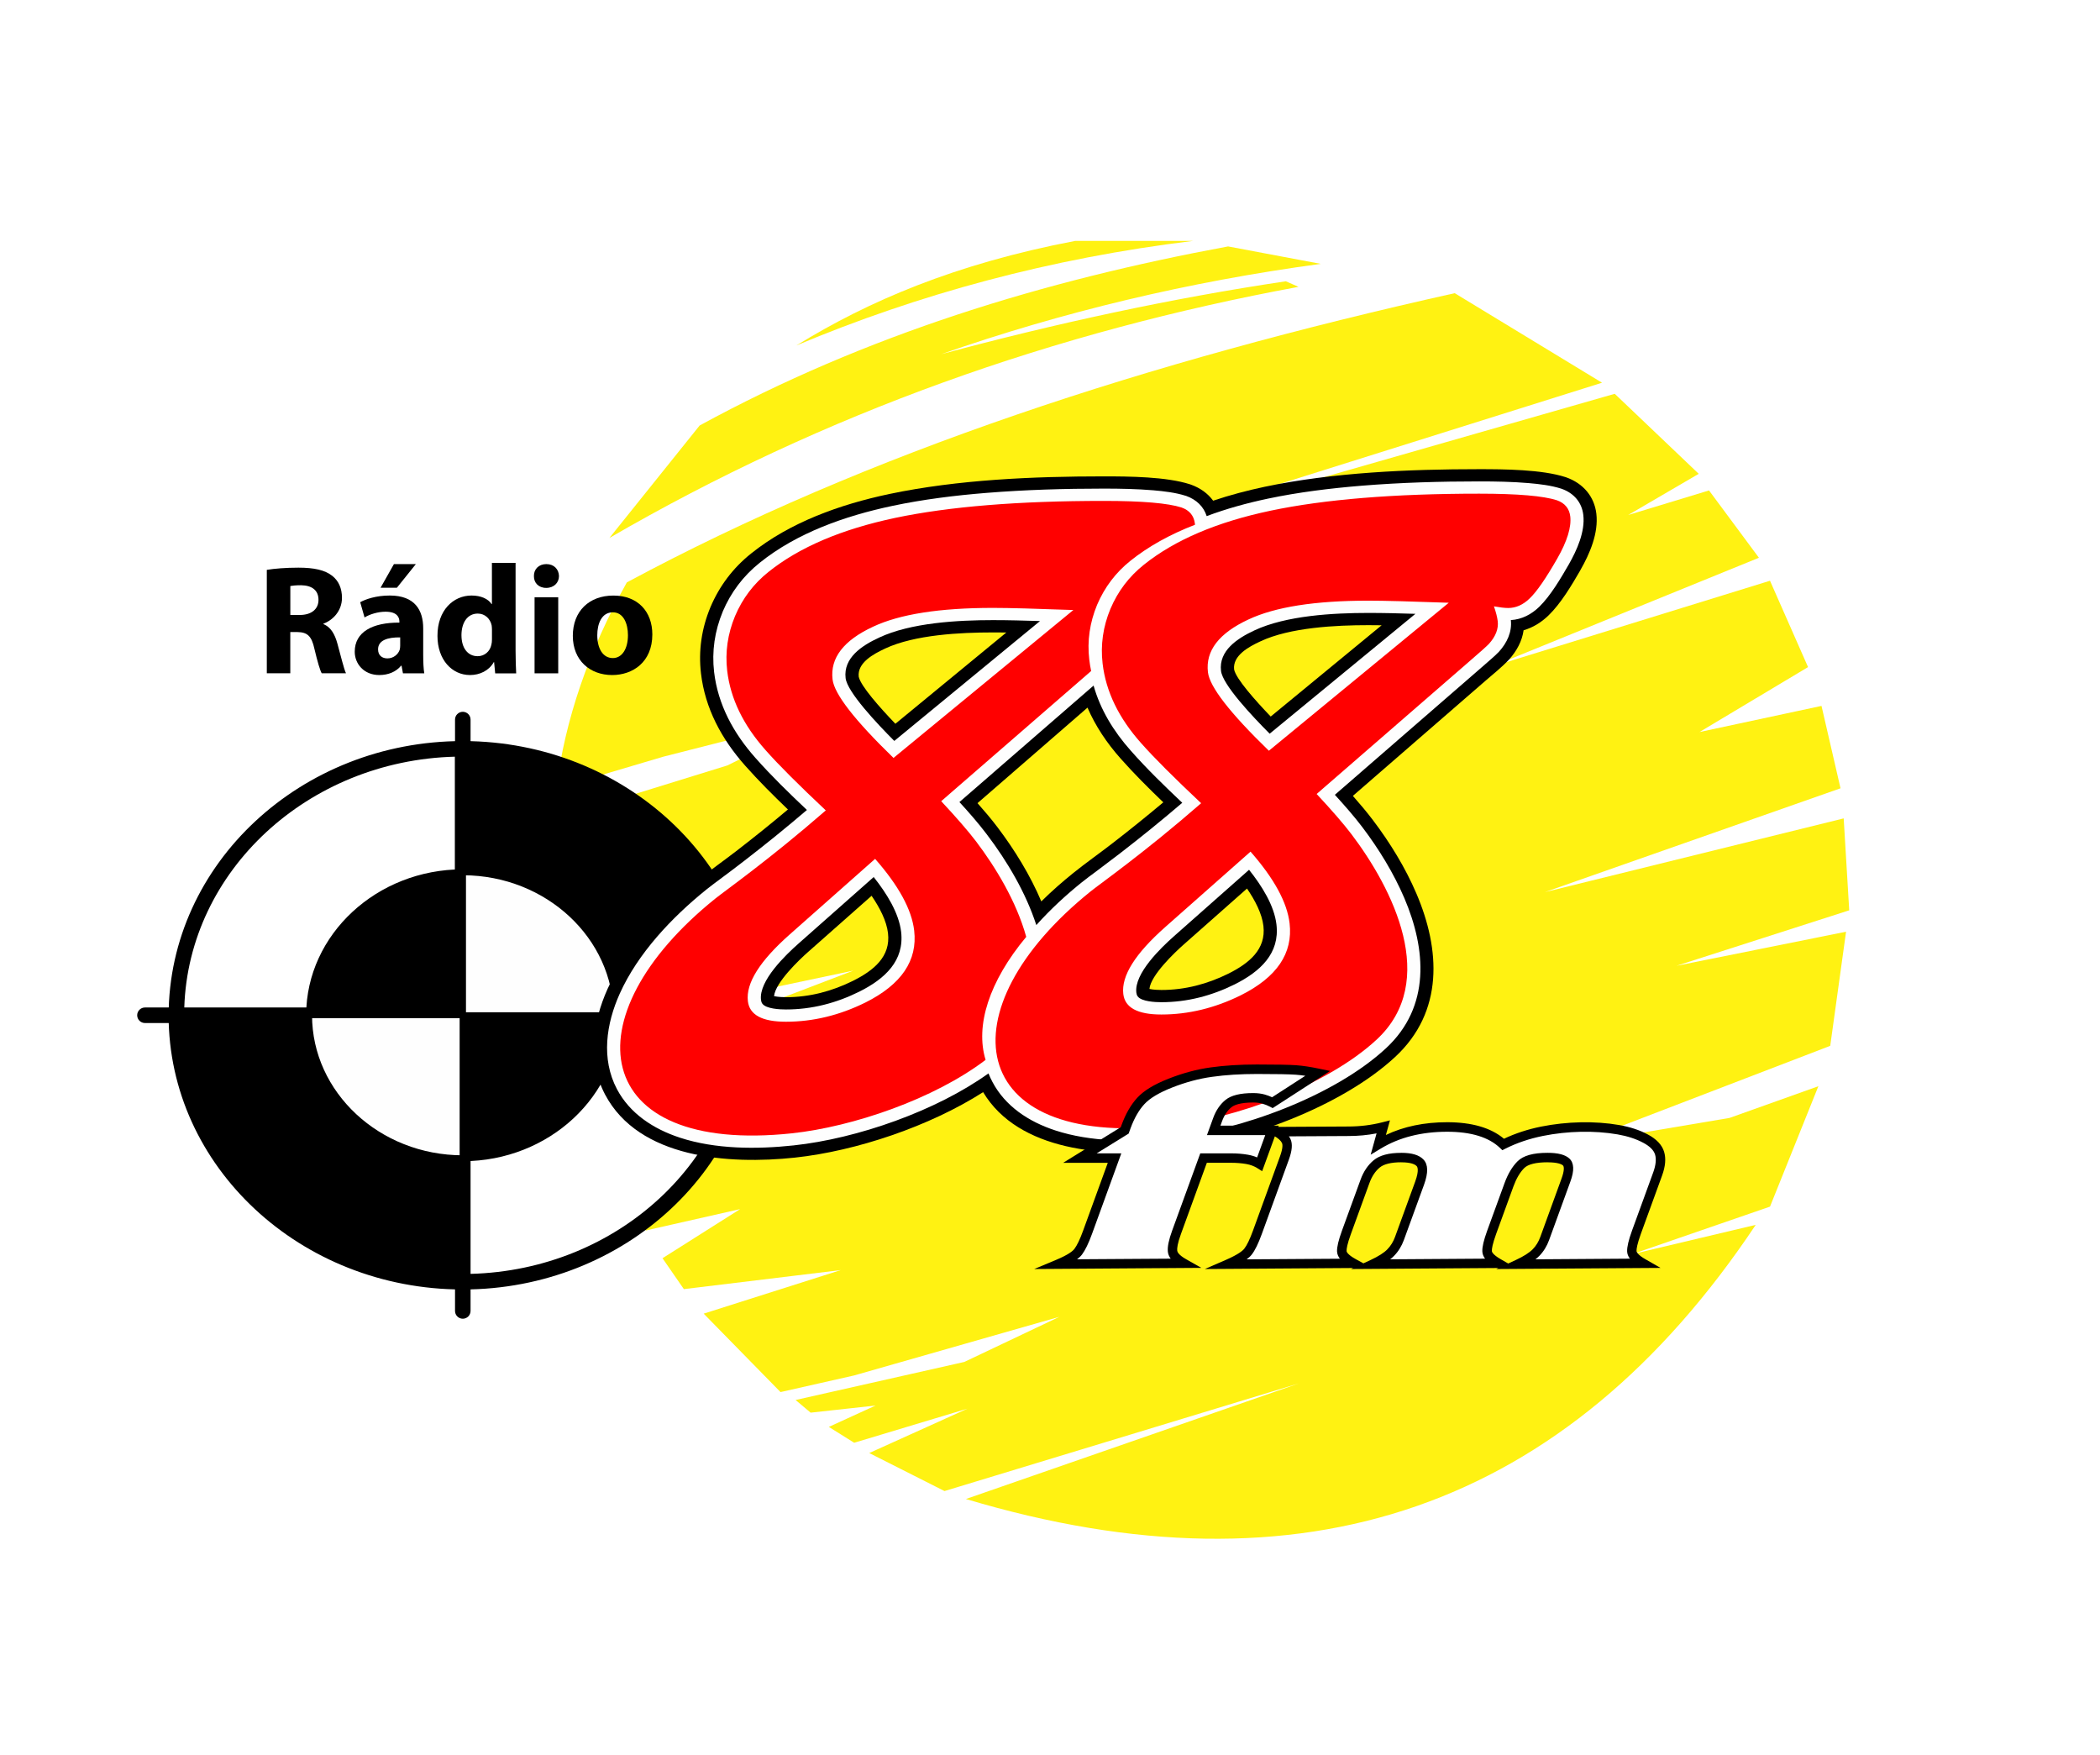 <?xml version="1.0" encoding="UTF-8"?><svg id="Camada_1" xmlns="http://www.w3.org/2000/svg" width="584" height="488" xmlns:xlink="http://www.w3.org/1999/xlink" viewBox="0 0 584 488"><defs><style>.cls-1{fill:#fff212;}.cls-1,.cls-2,.cls-3,.cls-4,.cls-5,.cls-6,.cls-7,.cls-8{stroke-width:0px;}.cls-1,.cls-4,.cls-5,.cls-7,.cls-8{fill-rule:evenodd;}.cls-2,.cls-9{fill:none;}.cls-10{filter:url(#drop-shadow-1);}.cls-3,.cls-7{fill:#000;}.cls-4{fill:#fefefe;}.cls-9{stroke:#000;stroke-linecap:round;stroke-linejoin:round;stroke-width:1.64px;}.cls-5,.cls-6{fill:#fff;}.cls-8{fill:red;}</style><filter id="drop-shadow-1" filterUnits="userSpaceOnUse"><feOffset dx="0" dy="22"/><feGaussianBlur result="blur" stdDeviation="5"/><feFlood flood-color="#000" flood-opacity=".1"/><feComposite in2="blur" operator="in"/><feComposite in="SourceGraphic"/></filter></defs><g class="cls-10"><ellipse class="cls-6" cx="328.25" cy="227.17" rx="201.71" ry="198.83"/><path class="cls-6" d="M523.92,230.56l-1.54-25.56c-.1-1.62-.6-3.17-1.44-4.52.61-1.7.75-3.58.32-5.45l-5.29-22.91c-.56-2.44-2.01-4.46-3.92-5.78.66-2.15.57-4.54-.4-6.74l-10.58-24.01c-.55-1.25-1.34-2.33-2.28-3.2-.13-1.81-.77-3.56-1.88-5.05l-13.88-18.72c-.39-.53-.83-1.01-1.31-1.44-.46-1.67-1.37-3.21-2.66-4.43l-23.36-22.25c-.68-.65-1.44-1.18-2.25-1.6-.76-1.09-1.74-2.03-2.92-2.74l-40.97-24.9c-2.14-1.3-4.7-1.72-7.13-1.18-9.14,2.03-18.06,4.14-26.87,6.29.84-1.4,1.36-3.01,1.41-4.73.12-4.75-3.22-8.89-7.89-9.77l-25.78-4.85c-1.18-.22-2.38-.22-3.55,0-.67.12-1.33.26-2,.39-1.65-1.29-3.7-2.09-5.94-2.09h-32.82c-.61,0-1.22.06-1.82.17-31.15,5.95-56.82,15.59-80.81,30.34-3.72,2.29-5.36,6.71-4.26,10.77-7.57,3.56-14.97,7.29-22.19,11.23-1.12.61-2.11,1.44-2.91,2.44l-25.12,31.29c-1.43,1.78-2.13,3.95-2.12,6.1-2.17-1.56-4.86-2.47-7.84-2.47-1.5,0-2.94.24-4.3.69-1.29-.64-2.73-1.03-4.27-1.03h-6.58c-5.29,0-9.59,4.24-9.68,9.51-.62.13-1.21.34-1.81.53,0-1.43-.3-2.87-.94-4.21-1.61-3.36-5.01-5.49-8.73-5.49h-6.1c-3.49,0-6.71,1.88-8.43,4.91l-1.09,1.93c-.5-.52-1.03-1.01-1.6-1.47-4.96-3.93-11.19-4.38-15.44-4.38-3.72,0-7.49.27-10.34.73-4.68.76-8.12,4.81-8.12,9.56v28.77c0,5.35,4.34,9.68,9.68,9.68h6.53c1.57,0,3.06-.37,4.37-1.04,1.33.67,2.82,1.04,4.37,1.04h6.75c1.14,0,2.25-.22,3.29-.59,1.85.68,3.85,1.07,5.97,1.07,1.68,0,3.31-.22,4.86-.63.56.1,1.13.15,1.72.15h5.24c-.02.06-.04.11-.06.16-40.96,4.83-73.53,35.15-79.15,73.6-5.48,1.04-9.63,5.86-9.63,11.64s4.14,10.58,9.6,11.63c5.54,38.46,38.12,68.79,79.18,73.61,1.34,5.07,5.97,8.82,11.45,8.82s10.11-3.75,11.45-8.82c12.92-1.51,25.21-5.56,36.28-11.96l5.79,8.37c1.02,1.48,2.42,2.62,4,3.33.38,1.77,1.25,3.43,2.56,4.77l21.37,21.81c1.29,1.31,2.9,2.21,4.63,2.63.08.07.15.14.23.2l4.18,3.52c.94.79,2.01,1.39,3.15,1.77.76,1.19,1.78,2.22,3.02,2.99l7.05,4.41c.62.39,1.28.7,1.96.94.82.96,1.83,1.77,3,2.36l20.93,10.57c1.3.66,2.72,1.01,4.15,1.04.97.8,2.12,1.42,3.38,1.8,25.54,7.65,49.7,11.46,72.43,11.46,64.4,0,117.38-30.64,158.05-91.6.48-.72.86-1.49,1.12-2.29,1.68-1.08,3.01-2.66,3.77-4.55l13.45-33.48c.92-2.3.91-4.82.06-7.05,2.07-1.53,3.48-3.84,3.85-6.46l4.4-31.73c.14-.99.12-1.99-.05-2.96.74-1.48,1.1-3.16,1-4.9ZM131.35,154.49c0-.17.02-.32.03-.46.1.07.21.13.31.2-.12.08-.23.17-.35.26ZM143.56,174.9c.87,0,1.72-.16,2.55-.39.82.23,1.67.39,2.56.39h.74c-.15.54-.32,1.07-.46,1.61-2.9-.62-5.83-1.1-8.79-1.45-.01-.06-.04-.11-.06-.16h3.46ZM156.98,134.56c-.57-.1-1.15-.18-1.74-.18h-2.18c-.01-.88-.17-1.71-.4-2.52,1.34.18,2.63.81,3.64,1.84.26.26.48.55.69.85Z"/><path class="cls-1" d="M221.46,74.06c19.93-12.27,44.09-22.69,77.55-29.08h32.82c-39.82,4.85-76.43,14.83-110.37,29.08h0ZM221.46,74.06"/><path class="cls-1" d="M169.46,127.6l25.11-31.29c46.4-25.33,95.85-40.33,146.95-49.79l25.77,4.85c-36.81,4.96-71.95,13.4-105.53,25.11,31.94-8.58,63.88-15.52,95.82-20.27l3.53,1.55c-67.59,12.46-131.72,35.04-191.67,69.84h0ZM169.46,127.6"/><path class="cls-1" d="M154.71,197.21c2.42-19.09,8.96-38.18,19.61-57.27,66.92-36,145.08-61.46,230.23-80.42l40.97,24.9-148.7,46.7,152.23-43.62,23.36,22.25-19.62,11.45,22.48-6.83,13.88,18.72-74.68,30.4,77.76-24.01,10.58,24.01-30.19,18.06,33.93-7.27,5.29,22.91-82.18,28.86,83.06-20.49,1.54,25.56-48.02,15.42,47.14-9.47-4.4,31.73-71.16,27.32,43.18-7.28,24.68-8.81-13.45,33.48-38.33,13.22,34.36-8.15c-52.64,78.9-125.86,104.31-219.65,76.23l92.62-32.15-98.57,29.94-20.93-10.57,27.31-12.34-31.5,9.48-7.05-4.41,13-5.94-18.06,1.98-4.18-3.52,46.92-10.58,26.44-12.55-57.06,16.3-20.49,4.63-21.37-21.81,38.11-12.11-43.62,5.29-5.94-8.59,21.59-13.66-26.22,5.94-8.15-13.65,51.77-20.06-53.54,14.33-10.8-22.92,78.43-29.96-56.39,11.9-25.56,2.21-3.67-23.14,43.99-15.86-43.99,8.37v-24.89l50.6-15.64,28.85-14.32-46.7,11.9-29.74,8.81ZM154.71,197.21"/><path class="cls-7" d="M40.31,260.3h176.79M128.7,178.08v164.44"/><path class="cls-3" d="M128.7,344.68c-1.19,0-2.16-.97-2.16-2.16v-80.06H40.31c-1.19,0-2.16-.97-2.16-2.16s.97-2.16,2.16-2.16h86.23v-80.06c0-1.19.97-2.16,2.16-2.16s2.16.97,2.16,2.16v80.06h86.23c1.19,0,2.16.97,2.16,2.16s-.97,2.16-2.16,2.16h-86.23v80.06c0,1.19-.97,2.16-2.16,2.16Z"/><path class="cls-7" d="M128.7,334.39c-43.87,0-79.65-33.28-79.65-74.09h79.65v74.09ZM128.7,334.39"/><path class="cls-3" d="M128.7,336.55c-45.11,0-81.81-34.21-81.81-76.25,0-1.19.97-2.16,2.16-2.16h79.65c1.19,0,2.16.97,2.16,2.16v74.09c0,1.19-.97,2.16-2.16,2.16ZM51.25,262.47c1.21,38,34.33,68.69,75.29,69.74v-69.74H51.25Z"/><path class="cls-5" d="M128.7,260.3H49.05v-.19c.11-40.72,35.85-73.89,79.65-73.89v74.09ZM128.7,260.3"/><path class="cls-3" d="M128.7,262.47H49.05c-1.19,0-2.16-.97-2.16-2.16.12-42.13,36.82-76.25,81.81-76.25,1.19,0,2.16.97,2.16,2.16v74.09c0,1.19-.97,2.16-2.16,2.16ZM51.25,258.14h75.29v-69.74c-40.92,1.05-74.08,31.76-75.29,69.74Z"/><path class="cls-5" d="M208.35,260.3h-79.65v74.09h.01c43.87,0,79.64-33.29,79.64-74.09h0ZM208.35,260.3"/><path class="cls-3" d="M128.71,336.55c-1.19,0-2.17-.97-2.17-2.16v-74.09c0-1.19.97-2.16,2.16-2.16h79.65c1.19,0,2.16.97,2.16,2.16,0,42.04-36.7,76.25-81.8,76.25ZM130.86,262.47v69.74c40.97-1.04,74.08-31.74,75.3-69.74h-75.3Z"/><path class="cls-7" d="M128.7,186.22h.2c43.78.1,79.45,33.34,79.45,74.08h0s-79.65,0-79.65,0v-74.09ZM128.7,186.22"/><path class="cls-3" d="M208.35,262.47h-79.65c-1.19,0-2.16-.97-2.16-2.16v-74.09c0-1.19.97-2.16,2.16-2.16h.2c45,.11,81.61,34.31,81.61,76.24,0,1.19-.97,2.17-2.16,2.17ZM130.86,258.14h75.3c-1.21-37.97-34.35-68.69-75.3-69.74v69.74Z"/><path class="cls-4" d="M128.7,300.06c-23.54,0-42.74-17.86-42.74-39.75h42.74v39.75ZM128.7,300.06"/><path class="cls-9" d="M128.7,300.06c-23.54,0-42.74-17.86-42.74-39.75h42.74v39.75ZM128.7,300.06"/><path class="cls-4" d="M128.7,220.55h.17c23.44.08,42.54,17.88,42.58,39.7v.05h-42.74v-39.75ZM128.7,220.55"/><path class="cls-9" d="M128.7,220.55h.17c23.44.08,42.54,17.88,42.58,39.7v.05h-42.74v-39.75ZM128.7,220.55"/><path class="cls-7" d="M171.44,260.3h-42.74v39.75h.05c23.51-.03,42.69-17.87,42.69-39.75h0ZM171.44,260.3"/><path class="cls-9" d="M171.44,260.31h-42.74v39.75h.05c23.51-.03,42.69-17.87,42.69-39.75h0ZM171.44,260.31"/><path class="cls-7" d="M128.7,220.55v39.75h-42.74v-.15c.09-21.82,19.26-39.6,42.74-39.6h0ZM128.7,220.55"/><path class="cls-9" d="M128.7,220.55v39.75h-42.74v-.16c.09-21.82,19.26-39.6,42.74-39.6h0ZM128.7,220.55"/><path class="cls-7" d="M273.42,281.67c-14.87,9.5-35.31,16.38-52.33,18.21-18.52,1.98-43.42.22-52.81-17.52-4.96-9.36-3.51-20.09.7-29.43,5.27-11.67,14.94-22.02,25.14-30.22,3.41-2.75,7.12-5.36,10.62-8.05,4.88-3.77,9.68-7.61,14.38-11.58-4.11-3.93-8.17-7.99-11.86-12.15-6.62-7.44-11.19-16.01-12.32-25.68-.74-6.29.17-12.5,2.62-18.39l.02-.05c2.47-5.82,6.22-10.85,11.32-14.92,10.81-8.66,24.65-13.62,38.42-16.53,19.08-4.01,40.12-4.9,59.62-4.9,6.94,0,17.43.07,24.01,2.21l.18.06c2.66.94,4.78,2.49,6.24,4.49,4.7-1.58,9.53-2.85,14.34-3.87,19.07-4,40.11-4.89,59.62-4.89,6.95,0,17.44.07,24.02,2.2l.18.06c4.8,1.69,7.85,5.38,8.41,10.11.63,5.39-1.78,11.04-4.45,15.71v.02c-2.35,4.06-5.4,9.23-8.85,12.56-1.98,1.92-4.31,3.37-6.93,4.13-.42,3-1.91,5.76-4.06,8.16l-.12.12c-1.85,1.96-4.4,4.02-6.47,5.8l-36.83,31.97c1.94,2.2,3.83,4.43,5.56,6.72,4.79,6.31,9.04,13.25,12.11,20.44,6.64,15.52,7.7,32.81-5.92,45.44-14.91,13.81-41.76,23.75-62.51,25.97-18.05,1.94-42.17.31-52.07-16.2h0ZM289.6,228.63c2.85-2.82,5.86-5.46,8.91-7.91,3.42-2.75,7.13-5.36,10.63-8.06,4.87-3.76,9.67-7.62,14.37-11.57-4.11-3.94-8.17-7.99-11.86-12.16-3.86-4.34-7.02-9.06-9.22-14.17l-30.59,26.56c1.94,2.19,3.84,4.42,5.57,6.71,4.73,6.25,9.07,13.29,12.17,20.6h0ZM384.22,151.86c-1.23-.02-2.46-.03-3.69-.03-9.03,0-21.8.63-30.01,4.5l-.04.02c-3.18,1.47-7.71,3.92-7.28,7.8.52,2.59,5.88,8.6,10.18,13.09l30.84-25.37ZM346.78,225.07l-17.72,15.67c-2.39,2.12-9.04,8.42-9.41,12.24,1.01.24,2.63.29,3.31.29,6.61,0,12.82-1.66,18.65-4.54,5.77-2.89,10.5-6.74,9.74-13.27-.4-3.42-2.3-7.08-4.57-10.4h0ZM279.84,153.87c-1.24-.01-2.48-.02-3.7-.02-9.03,0-21.79.63-30.01,4.49l-.03.02c-3.19,1.48-7.72,3.93-7.29,7.8.53,2.59,5.89,8.61,10.19,13.09l30.85-25.37ZM242.39,227.08l-17.72,15.67c-2.39,2.11-9.03,8.42-9.41,12.23,1.01.24,2.63.3,3.3.3,6.61,0,12.82-1.66,18.65-4.55,5.78-2.89,10.51-6.73,9.74-13.26-.4-3.42-2.3-7.08-4.57-10.4h0ZM242.39,227.08"/><path class="cls-4" d="M274.87,276.48c-14.5,10.4-36.39,18.1-54.18,20.01-10.27,1.1-21.74,1.08-31.6-2.15-7.46-2.44-13.95-6.76-17.51-13.48-4.47-8.44-3-18.22.79-26.62,5.04-11.16,14.4-21.11,24.15-28.96,1.25-1.01,2.59-1.97,3.87-2.94,2.25-1.67,4.49-3.36,6.7-5.07,5.89-4.55,11.67-9.23,17.31-14.05-4.93-4.65-9.89-9.48-14.3-14.46-6.16-6.92-10.45-14.88-11.51-23.89-.67-5.75.16-11.41,2.4-16.8v-.02c2.26-5.31,5.67-9.89,10.32-13.6,10.32-8.28,23.68-13,36.84-15.78,8.59-1.82,17.43-2.91,26.21-3.62,10.83-.87,21.74-1.19,32.61-1.19,4.57,0,9.21.09,13.76.47,2.93.25,6.25.64,9.04,1.54l.05.02h.04c2.9,1.04,4.88,3,5.71,5.62,5.52-2.07,11.26-3.64,16.98-4.85,8.59-1.81,17.43-2.89,26.2-3.61,10.83-.88,21.74-1.19,32.6-1.19,4.58,0,9.22.08,13.76.47,2.94.25,6.26.64,9.05,1.54h.04s.05.03.05.03c3.5,1.23,5.66,3.84,6.06,7.29.54,4.62-1.76,9.75-4.03,13.74-2.16,3.74-5.08,8.75-8.25,11.82-2.15,2.08-4.79,3.48-7.87,3.67.35,3.31-1.04,6.28-3.3,8.79l-.06.06c-.63.68-1.39,1.33-2.08,1.95-1.37,1.21-2.74,2.41-4.13,3.6l-39.37,34.18c2.65,2.91,5.28,5.89,7.62,8.97,4.62,6.1,8.72,12.8,11.69,19.73,6.06,14.18,7.4,30.19-5.1,41.78-14.32,13.27-40.43,22.87-60.34,25-10.27,1.1-21.74,1.07-31.59-2.15-7.47-2.44-13.96-6.76-17.51-13.49-.42-.78-.78-1.57-1.1-2.37h0ZM288.2,235.22c3.9-4.35,8.26-8.37,12.71-11.94,1.24-1.01,2.58-1.96,3.87-2.93,2.25-1.68,4.47-3.37,6.69-5.07,5.9-4.55,11.67-9.23,17.31-14.06-4.92-4.65-9.89-9.47-14.29-14.46-4.81-5.4-8.49-11.44-10.37-18.13l-37.31,32.39c2.66,2.89,5.28,5.89,7.61,8.97,5.71,7.51,10.87,16.28,13.77,25.22h0ZM393.63,148.68c-4.37-.14-8.76-.25-13.1-.25-9.72,0-22.84.71-31.69,4.86-4.81,2.24-9.94,5.65-9.28,11.26.45,3.88,8.76,12.68,13.53,17.46l40.53-33.33ZM347.36,219.85l-20.82,18.42c-3.69,3.26-11.15,10.42-10.53,15.72.05.36.14.74.37,1.05,1.05,1.47,4.95,1.63,6.58,1.63,7.22,0,14.01-1.8,20.36-4.94,7.18-3.59,12.6-8.62,11.66-16.65-.61-5.26-4.04-10.74-7.63-15.24h0ZM289.23,150.69c-4.37-.14-8.76-.26-13.1-.26-9.71,0-22.84.71-31.68,4.87-4.82,2.23-9.95,5.64-9.29,11.25.45,3.88,8.76,12.68,13.54,17.47l40.52-33.33ZM242.97,221.87l-20.81,18.41c-3.71,3.27-11.16,10.43-10.53,15.73.04.37.14.74.36,1.05,1.06,1.48,4.95,1.63,6.58,1.63,7.23,0,14.02-1.79,20.37-4.94,7.19-3.58,12.59-8.62,11.66-16.64-.62-5.27-4.05-10.74-7.63-15.24h0ZM242.97,221.87"/><path class="cls-8" d="M243.37,216.81l-23.74,21.01c-8.33,7.37-12.24,13.55-11.65,18.56.45,3.82,3.96,5.72,10.58,5.72,7.53,0,14.89-1.78,22.1-5.34,10.04-5.02,14.54-11.69,13.57-20.01-.68-5.84-4.31-12.47-10.86-19.93h0ZM347.77,214.8l-23.75,21c-8.33,7.38-12.22,13.55-11.64,18.57.44,3.81,3.95,5.72,10.58,5.72,7.52,0,14.89-1.78,22.1-5.35,10.04-5.01,14.54-11.68,13.57-20.01-.69-5.84-4.32-12.47-10.86-19.92h0ZM402.9,145.6c-10.34-.37-17.84-.58-22.37-.58-14.82,0-25.91,1.74-33.32,5.22-8.22,3.82-11.99,8.7-11.29,14.67.47,4.06,6.14,11.36,16.95,21.84l50.03-41.15ZM366.14,198.76c4.25,4.56,7.49,8.29,9.69,11.19,11.43,15.08,24.53,40.88,7,57.13-13.84,12.82-39.36,22.02-58.18,24.03-56.22,6.03-62.19-32.38-21.35-65.25,2.82-2.27,14.96-10.77,30.73-24.52-7.49-7.05-13.1-12.64-16.72-16.74-6.2-6.96-9.78-14.34-10.68-22.09-.61-5.17.12-10.27,2.17-15.2,2.09-4.94,5.19-8.99,9.29-12.27,8.58-6.88,20.34-11.9,35.26-15.04,14.98-3.15,34.28-4.73,58-4.73,10.73,0,17.9.63,21.61,1.83,2.23.79,3.46,2.32,3.72,4.48.35,2.98-.86,6.92-3.63,11.76-3.12,5.43-5.64,9.13-7.66,11.06-1.84,1.79-3.84,2.66-5.98,2.66-1,0-2.35-.18-3.95-.46.56,1.62.91,2.99,1.05,4.11.25,2.11-.55,4.23-2.45,6.33-.5.54-2.49,2.33-5.95,5.31l-41.95,36.42ZM298.5,147.62c-10.33-.38-17.84-.59-22.36-.59-14.82,0-25.91,1.74-33.32,5.22-8.22,3.81-11.99,8.71-11.29,14.67.48,4.06,6.15,11.35,16.95,21.83l50.03-41.14ZM261.74,200.77c4.25,4.56,7.49,8.28,9.7,11.19,5.43,7.16,11.23,16.72,13.95,26.54-10.38,12.45-14.2,24.72-11.3,34.21-14.39,10.91-36.85,18.58-53.82,20.41-56.23,6.01-62.19-32.39-21.36-65.25,2.82-2.27,14.95-10.78,30.74-24.53-7.49-7.04-13.11-12.64-16.73-16.74-6.2-6.96-9.78-14.33-10.69-22.08-.6-5.18.13-10.27,2.18-15.21,2.09-4.93,5.18-8.99,9.28-12.27,8.58-6.88,20.34-11.88,35.27-15.04,14.97-3.15,34.27-4.72,58-4.72,10.72,0,17.89.63,21.61,1.83,2.24.78,3.46,2.32,3.72,4.47.01.1.02.22.03.33-7.03,2.72-13,6.06-17.94,10.01-4.09,3.27-7.19,7.34-9.29,12.27-2.04,4.94-2.78,10.03-2.17,15.21.12,1.07.3,2.12.52,3.18l-41.69,36.19ZM261.74,200.77"/><path class="cls-5" d="M366.5,276.42l-12.65,8.18c-.8-.42-1.62-.75-2.49-1-.86-.24-1.82-.35-2.86-.35-3.22,0-5.5.52-6.84,1.58-1.33,1.07-2.36,2.58-3.07,4.54l-.46,1.27-.6,1.66h16.22l-3.42,9.38c-1.01-.64-2.17-1.08-3.51-1.31-1.33-.23-2.8-.36-4.41-.36h-7.69l-7.49,20.59c-.87,2.38-1.25,4.14-1.14,5.28.1,1.14,1.14,2.27,3.11,3.39l-34.95.23c2.92-1.22,4.78-2.37,5.6-3.46.82-1.09,1.69-2.9,2.62-5.44l7.49-20.59h-9.67l12.48-7.71.37-1.02c1.09-2.97,2.45-5.36,4.1-7.15,1.65-1.81,4.38-3.46,8.21-4.97,3.82-1.51,7.63-2.54,11.42-3.06,3.8-.53,8.01-.8,12.67-.8,5.5,0,9.14.07,10.88.21,1.76.13,3.78.43,6.07.91h0Z"/><path class="cls-3" d="M287.59,330.87l6.14-2.57c3.35-1.4,4.6-2.43,5.06-3.04.74-.98,1.56-2.69,2.43-5.1l6.85-18.83h-12.42l16.03-9.9.21-.59c1.15-3.15,2.63-5.7,4.38-7.6,1.81-1.97,4.65-3.71,8.7-5.3,3.92-1.55,7.87-2.61,11.72-3.14,3.84-.54,8.16-.81,12.85-.81,5.47,0,9.17.07,10.98.21,1.85.14,3.95.46,6.25.94l3.13.65-15.98,10.33-.68-.36c-.72-.38-1.45-.67-2.24-.9-.72-.2-1.57-.3-2.5-.3-3.62,0-5.27.71-6.02,1.3-1.14.91-2.03,2.24-2.65,3.95l-.43,1.18h16.22l-4.62,12.67-1.38-.87c-.88-.55-1.88-.92-3.04-1.13-1.28-.22-2.68-.34-4.19-.34h-6.77l-7.18,19.73c-1,2.72-1.13,4.06-1.06,4.7.03.32.32,1.16,2.45,2.37l4.27,2.42-46.51.32ZM304.91,298.7h6.92l-8.13,22.35c-.98,2.69-1.9,4.58-2.8,5.78-.33.44-.79.88-1.37,1.32l26.03-.17c-.46-.63-.73-1.29-.79-1.98-.13-1.34.26-3.25,1.21-5.85l7.81-21.45h8.61c1.65,0,3.21.13,4.64.38.91.16,1.77.41,2.56.75l2.26-6.21h-16.21l1.71-4.7c.78-2.17,1.96-3.89,3.48-5.11,1.59-1.26,4.09-1.87,7.66-1.87,1.17,0,2.25.13,3.21.4.72.21,1.39.45,2.05.76l9.24-5.97c-.94-.14-1.84-.24-2.67-.3-1.72-.13-5.45-.2-10.78-.2-4.56,0-8.76.26-12.48.79-3.65.5-7.39,1.51-11.12,2.98-3.62,1.42-6.21,2.98-7.72,4.63-1.52,1.65-2.81,3.91-3.84,6.72l-.52,1.45-8.93,5.52Z"/><path class="cls-5" d="M422.14,329.5c2.29-1.07,3.95-2.13,5.02-3.22,1.06-1.09,1.87-2.39,2.42-3.93l.6-1.67,4.83-13.27.46-1.27c.94-2.54.94-4.22.06-5.04-.88-.82-2.61-1.23-5.17-1.23-3.6,0-6.08.66-7.41,1.98-1.33,1.32-2.43,3.18-3.3,5.56l-4.83,13.27c-.88,2.44-1.3,4.19-1.26,5.24.04,1.07,1.08,2.18,3.12,3.35l-34.94.23c2.28-1.07,3.95-2.13,5.01-3.22,1.06-1.09,1.87-2.39,2.43-3.93l.6-1.67,4.39-12.08.62-1.66c1-2.76,1.04-4.63.11-5.6-.92-.99-2.66-1.47-5.23-1.47-3.13,0-5.41.59-6.82,1.74-1.42,1.17-2.5,2.78-3.26,4.85l-.79,2.14-4.39,12.08c-.89,2.44-1.31,4.19-1.27,5.24.04,1.07,1.13,2.18,3.27,3.35l-34.94.23c2.92-1.27,4.8-2.45,5.61-3.51.82-1.06,1.68-2.85,2.6-5.36l7.02-19.29.49-1.35c.8-2.19.96-3.76.51-4.72-.46-.95-1.41-1.83-2.82-2.62l20.1-.11c3.32,0,6.55-.39,9.69-1.19l-1.35,4.86c5.35-3.23,11.72-4.86,19.12-4.86,7.02,0,12.21,1.62,15.59,4.86,3.26-1.64,6.86-2.86,10.8-3.67,3.94-.79,7.94-1.19,12.03-1.19,3.22,0,6.28.26,9.19.76,2.89.5,5.42,1.32,7.55,2.47,2.15,1.14,3.46,2.5,3.93,4.06.47,1.58.29,3.5-.54,5.79l-5.9,16.2c-.88,2.45-1.31,4.2-1.27,5.28.04,1.06,1.08,2.19,3.12,3.36l-34.81.23Z"/><path class="cls-3" d="M335.06,330.86l5.89-2.56c3.54-1.54,4.71-2.61,5.09-3.11.73-.93,1.53-2.61,2.41-5.01l7.51-20.64c.91-2.48.69-3.42.56-3.71-.33-.69-1.1-1.37-2.27-2.03l-4.36-2.43,25.09-.14c3.23,0,6.38-.39,9.37-1.15l2.19-.56-1.13,4.07c4.94-2.36,10.66-3.55,17.03-3.55,6.88,0,12.19,1.55,15.81,4.6,3.13-1.49,6.6-2.63,10.32-3.38,7.21-1.44,14.94-1.61,21.7-.44,3.04.53,5.72,1.41,7.95,2.61,2.45,1.29,3.99,2.93,4.56,4.84.56,1.87.37,4.03-.57,6.62l-5.9,16.2c-1.03,2.86-1.22,4.18-1.2,4.78.02.4.67,1.24,2.46,2.26l4.22,2.42-45.7.31.59-.28h-.03l-40.94.28.59-.28-41.28.28ZM430.37,301.18c-3.19,0-5.43.55-6.48,1.6-1.18,1.18-2.19,2.88-3,5.08l-4.83,13.27c-1.02,2.83-1.21,4.14-1.18,4.74,0,.15.15.93,2.46,2.26l2.09,1.2,2.17-1.01c2.13-.99,3.69-1.99,4.64-2.95.94-.96,1.63-2.1,2.12-3.45l5.9-16.22c.81-2.2.72-3.33.4-3.63-.35-.33-1.38-.88-4.28-.88ZM389.69,301.18c-2.8,0-4.82.49-5.99,1.45-1.23,1.02-2.19,2.46-2.85,4.28l-5.18,14.23c-1.03,2.82-1.22,4.14-1.19,4.74,0,.09.1.89,2.58,2.25l2.1,1.15,2.04-.95c2.14-1,3.7-1.99,4.62-2.95.94-.97,1.64-2.1,2.14-3.47l5.62-15.42c1.13-3.13.59-4.04.39-4.24-.45-.48-1.56-1.06-4.27-1.06ZM389.69,298.55c2.97,0,5,.62,6.18,1.88,1.3,1.37,1.35,3.65.16,6.95l-5.62,15.42c-.62,1.7-1.54,3.18-2.73,4.4-.31.32-.67.64-1.08.96l26.39-.18c-.48-.65-.73-1.31-.76-2.01-.05-1.25.38-3.08,1.34-5.74l4.84-13.27c.94-2.57,2.16-4.6,3.61-6.05,1.6-1.59,4.33-2.36,8.34-2.36,2.94,0,4.92.52,6.07,1.58,1.33,1.24,1.42,3.35.27,6.46l-5.9,16.21c-.61,1.69-1.52,3.17-2.71,4.4-.32.32-.68.64-1.08.96l26.26-.18c-.49-.65-.74-1.32-.77-2.01-.04-1.25.38-3.09,1.35-5.77l5.9-16.2c.73-2.01.9-3.68.52-4.96-.37-1.22-1.47-2.32-3.28-3.28-2-1.08-4.41-1.86-7.17-2.34-6.44-1.11-13.85-.95-20.73.43-3.81.77-7.33,1.97-10.46,3.55l-.83.42-.67-.64c-3.11-2.98-8.05-4.49-14.68-4.49-7.12,0-13.32,1.57-18.44,4.67l-2.83,1.71,1.64-5.93c-2.54.5-5.17.74-7.84.74l-16.54.09c.17.24.32.5.44.75.62,1.33.47,3.2-.46,5.75l-7.51,20.64c-.98,2.69-1.89,4.56-2.79,5.71-.34.45-.82.9-1.43,1.35l25.93-.17c-.45-.59-.75-1.26-.79-2.01-.05-1.25.4-3.13,1.35-5.75l5.19-14.23c.82-2.26,2.05-4.08,3.65-5.4,1.68-1.38,4.19-2.05,7.66-2.05Z"/><path class="cls-3" d="M74.21,136.45c2.12-.35,5.28-.61,8.78-.61,4.33,0,7.36.65,9.43,2.29,1.73,1.38,2.68,3.42,2.68,6.1,0,3.72-2.64,6.27-5.15,7.18v.13c2.03.82,3.16,2.77,3.89,5.45.91,3.29,1.82,7.1,2.38,8.22h-6.75c-.48-.82-1.17-3.2-2.03-6.79-.78-3.63-2.03-4.63-4.72-4.67h-1.99v11.46h-6.53v-28.77ZM80.74,149h2.6c3.29,0,5.23-1.64,5.23-4.2,0-2.68-1.82-4.02-4.84-4.07-1.6,0-2.51.13-2.99.22v8.05Z"/><path class="cls-3" d="M112.06,165.22l-.39-2.12h-.13c-1.38,1.69-3.55,2.6-6.06,2.6-4.28,0-6.83-3.12-6.83-6.49,0-5.49,4.93-8.13,12.42-8.09v-.3c0-1.13-.61-2.73-3.85-2.73-2.16,0-4.46.74-5.84,1.6l-1.21-4.24c1.47-.82,4.37-1.86,8.22-1.86,7.05,0,9.3,4.15,9.3,9.13v7.35c0,2.03.09,3.98.3,5.15h-5.93ZM111.28,155.23c-3.46-.04-6.14.78-6.14,3.33,0,1.69,1.12,2.51,2.6,2.51,1.64,0,2.98-1.08,3.42-2.42.09-.35.13-.74.13-1.13v-2.29ZM115.65,134.85l-5.28,6.58h-4.54l3.72-6.58h6.1Z"/><path class="cls-3" d="M143.38,134.51v24.4c0,2.38.09,4.89.17,6.32h-5.84l-.3-3.12h-.09c-1.34,2.38-3.89,3.59-6.62,3.59-5.02,0-9.04-4.28-9.04-10.86-.04-7.14,4.41-11.25,9.47-11.25,2.6,0,4.63.91,5.58,2.38h.09v-11.46h6.58ZM136.81,153.02c0-.35-.04-.82-.09-1.17-.39-1.77-1.82-3.24-3.85-3.24-2.99,0-4.54,2.68-4.54,6.01,0,3.59,1.77,5.84,4.5,5.84,1.9,0,3.42-1.3,3.81-3.16.13-.47.17-.95.17-1.51v-2.77Z"/><path class="cls-3" d="M155.45,138.18c0,1.82-1.38,3.29-3.55,3.29s-3.46-1.47-3.42-3.29c-.04-1.9,1.34-3.33,3.46-3.33s3.46,1.43,3.51,3.33ZM148.66,165.22v-21.15h6.58v21.15h-6.58Z"/><path class="cls-3" d="M181.41,154.41c0,7.74-5.49,11.29-11.16,11.29-6.19,0-10.95-4.07-10.95-10.9s4.5-11.2,11.29-11.2,10.82,4.46,10.82,10.81ZM166.1,154.62c0,3.63,1.51,6.36,4.33,6.36,2.55,0,4.2-2.55,4.2-6.36,0-3.16-1.21-6.36-4.2-6.36-3.16,0-4.33,3.24-4.33,6.36Z"/></g><rect class="cls-2" width="584" height="488"/></svg>